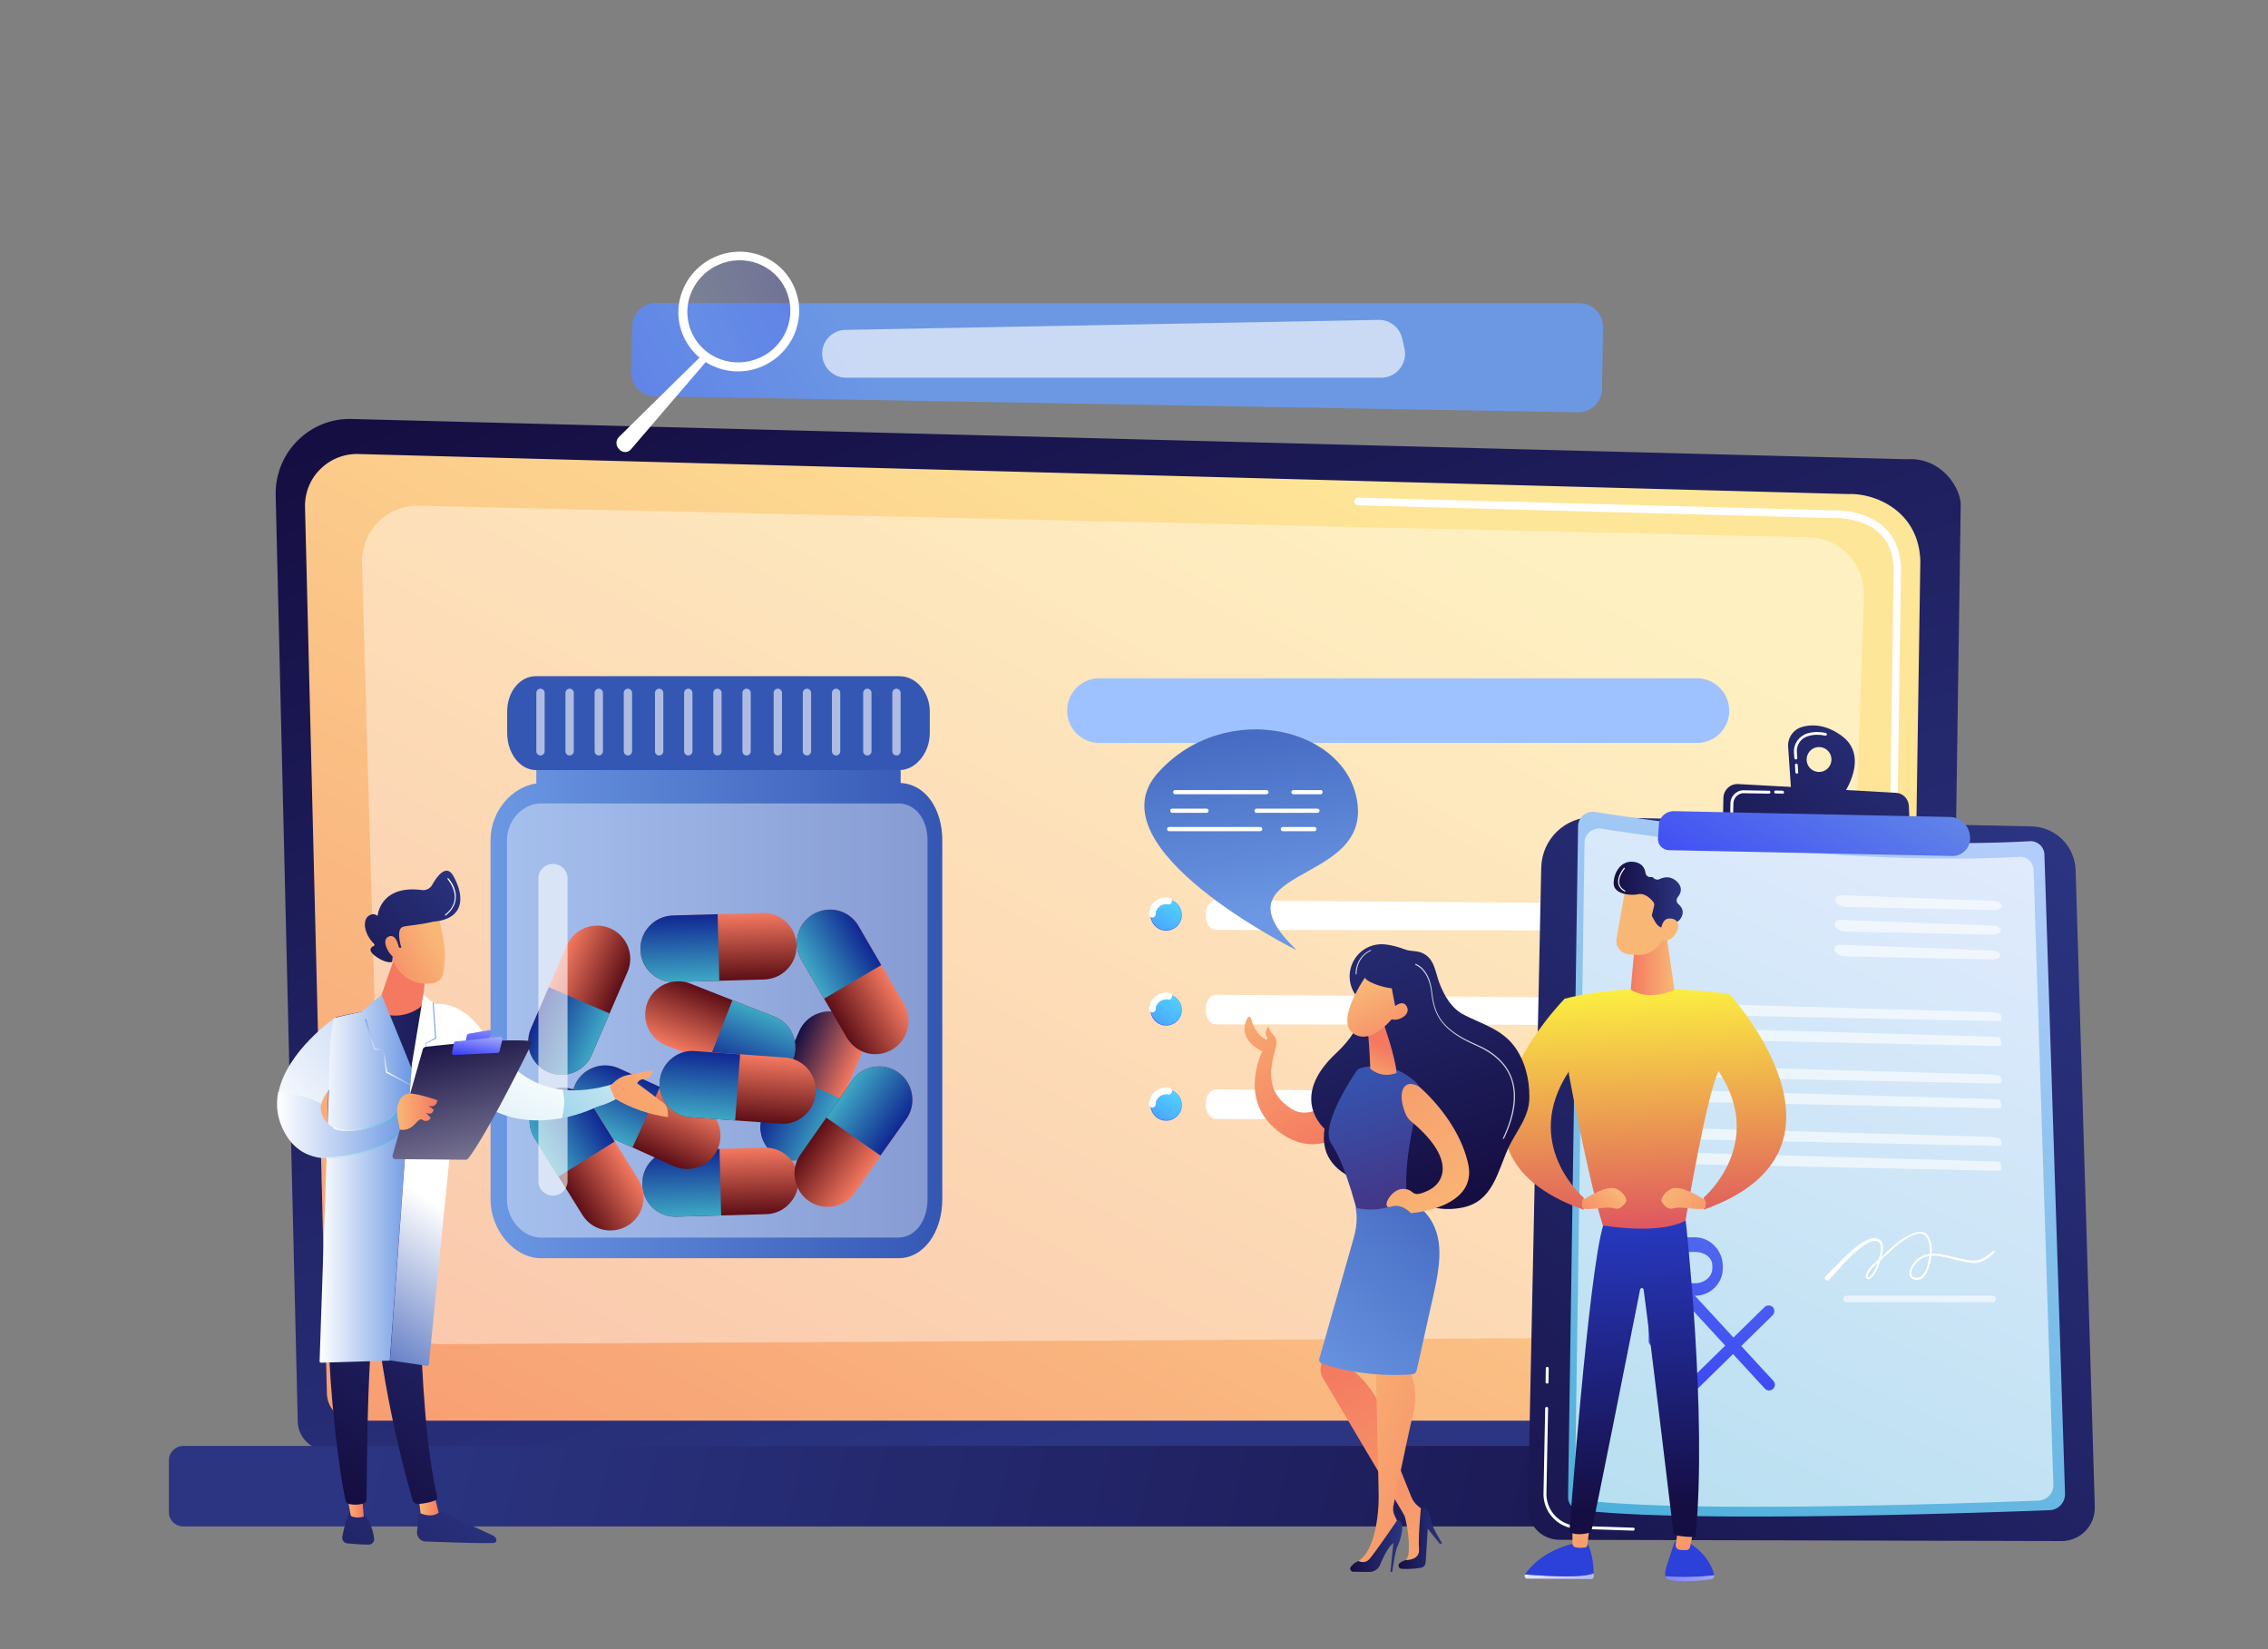 <svg xmlns="http://www.w3.org/2000/svg" width="550" height="400" fill="none"><rect width="100%" height="100%" fill="#808080" stroke="none"/><path fill="url(#a)" d="M72.203 344.635c0 3.947 3.231 7.134 7.118 7.134h385.813c3.937 0 7.118-3.238 7.118-7.134l3.231-222.217c0-3.946-4.594-11.586-13.076-11.03l-377.078-9.765c-4.947-.152-9.693 1.771-13.176 5.262a18.12 18.12 0 0 0-5.301 13.155l5.351 224.595Z"/><path fill="url(#b)" d="M79.27 337.805c0 3.744 3.03 6.779 6.766 6.779h369.858c3.736 0 6.765-3.035 6.765-6.779l3.03-201.726c-.354-12.143-10.956-16.495-17.418-16.242l-361.377-9.714a12.546 12.546 0 0 0-9.239 3.694c-2.474 2.428-3.786 5.818-3.685 9.259l5.3 214.729Z"/><path fill="#fff" d="M458.621 241.875a.906.906 0 0 1-.909-.911l.252-16.342c0-.506.404-.86.909-.911.505 0 .909.405.909.911l-.252 16.342a.906.906 0 0 1-.909.911ZM459.227 201.803a.906.906 0 0 1-.909-.911l.909-62.638c0-3.744-1.162-6.729-3.383-8.854-4.14-3.997-10.703-3.744-11.006-3.744l-115.511-3.086c-.505 0-.909-.456-.909-.962s.404-.91.909-.91l115.461 3.086c.707-.051 7.674-.152 12.268 4.25 2.575 2.479 3.938 5.92 3.938 10.22l-.909 62.689c.05.455-.353.86-.858.86Z"/><path fill="url(#c)" d="M44.486 370.237h447.809c1.969 0 3.534-1.619 3.534-3.542v-12.447a3.548 3.548 0 0 0-3.534-3.541H44.486c-1.969 0-3.534 1.619-3.534 3.541v12.447c-.05 1.973 1.565 3.542 3.534 3.542Z"/><path fill="#fff" d="M448.322 134.662a13.488 13.488 0 0 0-9.542-4.351l-337.295-7.64a13.313 13.313 0 0 0-9.845 3.997 13.582 13.582 0 0 0-3.837 10.018l4.998 175.77c.202 7.539 6.462 13.56 13.934 13.56l326.289-1.771c7.169-.051 13.076-5.819 13.329-13.104l5.654-166.461c.101-3.744-1.212-7.336-3.685-10.018Z" opacity=".4"/><path fill="url(#d)" d="M286.616 221.94c0 2.075-1.716 3.795-3.837 3.795-2.07 0-3.786-1.72-3.786-3.845 0-2.075 1.716-3.795 3.837-3.795 2.12 0 3.786 1.72 3.786 3.845Z"/><path fill="url(#e)" d="M286.464 221.94c0 2.024-1.666 3.643-3.685 3.643s-3.635-1.67-3.635-3.693c0-2.024 1.666-3.643 3.685-3.643 2.02 0 3.635 1.669 3.635 3.693Z"/><path fill="#fff" d="M279.447 222.547c.404 0 .808-.354.808-.759 0-.101 0-.202.05-.303.101-.456-.202-.86-.656-.961-.455-.102-.858.202-.959.657-.051.152-.051.354-.051.506-.05.405.303.81.808.86-.051 0-.051 0 0 0Z"/><path fill="#fff" d="M279.8 221.181c.303 0 .606-.151.707-.455.455-.86 1.313-1.417 2.272-1.417.151 0 .303 0 .454.051.455.101.859-.203.96-.658.101-.455-.202-.86-.657-.961-.252-.051-.505-.051-.757-.051h-.05c-1.566 0-3.03.86-3.736 2.277-.202.405-.051.911.353 1.113.202.051.303.101.454.101Z"/><path fill="url(#f)" d="M286.616 244.961c0 2.075-1.716 3.795-3.837 3.795-2.07 0-3.786-1.72-3.786-3.845 0-2.075 1.716-3.795 3.837-3.795 2.069.051 3.786 1.771 3.786 3.845Z"/><path fill="url(#g)" d="M286.464 244.961c0 2.024-1.666 3.643-3.685 3.643s-3.635-1.67-3.635-3.693c0-2.024 1.666-3.643 3.685-3.643 2.02.05 3.635 1.669 3.635 3.693Z"/><path fill="#fff" d="M279.447 245.568c.404 0 .808-.354.808-.759 0-.101 0-.202.05-.303.101-.456-.202-.86-.656-.961-.455-.102-.858.202-.959.657-.051.152-.051.354-.051.506-.05.456.303.86.808.86-.051 0-.051 0 0 0Z"/><path fill="#fff" d="M279.8 244.253c.303 0 .606-.152.707-.455.455-.861 1.313-1.367 2.323-1.417.151 0 .302 0 .454.05.454.102.858-.202.959-.657.101-.456-.202-.86-.656-.962-.253-.05-.505-.05-.757-.05-1.616.05-3.03.86-3.787 2.277-.202.404-.05.91.354 1.113.151.05.252.101.403.101Z"/><path fill="url(#h)" d="M286.616 268.033c0 2.074-1.716 3.795-3.837 3.795-2.07 0-3.786-1.721-3.786-3.846 0-2.074 1.716-3.794 3.837-3.794 2.069.05 3.786 1.72 3.786 3.845Z"/><path fill="url(#i)" d="M286.464 268.033c0 2.024-1.666 3.643-3.685 3.643s-3.635-1.67-3.635-3.694c0-2.023 1.666-3.643 3.685-3.643 2.02 0 3.635 1.67 3.635 3.694Z"/><path fill="#fff" d="M279.447 268.64c.404 0 .808-.354.808-.759 0-.101 0-.202.05-.304.101-.455-.202-.86-.656-.961-.455-.101-.858.203-.959.658-.051.152-.051.354-.051.506-.05.405.303.809.808.86-.051 0-.051 0 0 0Z"/><path fill="#fff" d="M279.8 267.274c.303 0 .606-.152.707-.455.455-.86 1.313-1.366 2.323-1.417.151 0 .302 0 .454.051.454.101.858-.203.959-.658.101-.455-.202-.86-.656-.961-.253-.051-.505-.051-.757-.051h-.051c-1.565 0-3.029.86-3.736 2.277-.202.405-.05.911.354 1.113.151.05.252.101.403.101ZM292.422 221.738v.658c.05 1.77 1.161 3.136 2.474 3.136l101.577.152c1.363 0 2.474-1.467 2.474-3.288 0-1.771-1.06-3.239-2.424-3.239l-101.627-.809c-1.364-.051-2.525 1.518-2.474 3.39ZM292.422 244.658v.657c.05 1.771 1.161 3.137 2.474 3.137l101.577.152c1.363 0 2.474-1.467 2.474-3.289 0-1.77-1.06-3.238-2.424-3.238l-101.627-.809c-1.364 0-2.525 1.518-2.474 3.39ZM292.422 267.628v.658c.05 1.771 1.161 3.137 2.474 3.137l101.577.152c1.363 0 2.474-1.467 2.474-3.289 0-1.771-1.06-3.238-2.424-3.238l-101.627-.81c-1.364-.05-2.525 1.518-2.474 3.39Z"/><path fill="url(#j)" d="M419.343 172.356a7.809 7.809 0 0 1-7.825 7.843H266.624a7.809 7.809 0 0 1-7.826-7.843 7.809 7.809 0 0 1 7.826-7.842h144.894c4.291 0 7.825 3.542 7.825 7.842Z"/><path fill="url(#k)" d="M218.41 189.913v-3.137h-88.35v3.238c-6.059.911-11.107 6.831-11.107 13.762v87.126c0 7.539 5.806 14.269 12.217 14.269h86.735c6.21 0 10.602-6.477 10.602-14.269v-87.075c0-7.64-4.039-13.61-10.097-13.914Z"/><path fill="#fff" d="M217.854 194.871H131.12c-4.19 0-8.179 3.947-8.179 8.956v87.126c0 5.009 3.989 9.209 8.179 9.209h86.734c4.191 0 7.068-4.2 7.068-9.209v-87.126c.051-5.009-2.877-8.956-7.068-8.956Z" opacity=".4"/><path fill="url(#l)" d="M225.477 172.609c0-4.806-3.382-8.601-7.32-8.601h-88.199c-3.887 0-6.967 3.744-6.967 8.601v5.212c0 4.806 3.08 8.955 6.967 8.955h88.199c3.887 0 7.32-4.149 7.32-8.955v-5.212Z"/><path fill="url(#m)" d="m208.514 256.548-8.683 20.086c-1.767 4.099-6.513 5.971-10.552 4.2-2.019-.86-3.534-2.53-4.291-4.402-.757-1.923-.757-4.098.101-6.173l8.684-20.086c1.767-4.099 6.512-5.971 10.551-4.2 2.02.86 3.534 2.53 4.291 4.402.758 1.923.808 4.098-.101 6.173Z"/><path fill="url(#n)" d="m204.173 266.566-4.342 10.018c-1.767 4.098-6.513 5.97-10.552 4.199-2.019-.86-3.534-2.529-4.291-4.402-.757-1.922-.757-4.098.101-6.172l4.342-10.018 14.742 6.375Z"/><path fill="url(#o)" d="m152.172 235.753-8.683 20.087c-1.767 4.098-6.513 5.97-10.552 4.199-2.019-.86-3.534-2.53-4.291-4.402-.757-1.922-.757-4.098.101-6.173l8.684-20.086c1.767-4.098 6.512-5.97 10.551-4.2 2.019.861 3.534 2.53 4.291 4.402a8.168 8.168 0 0 1-.101 6.173Z"/><path fill="url(#p)" d="m147.831 245.821-4.342 10.018c-1.767 4.099-6.513 5.971-10.552 4.2-2.019-.86-3.534-2.53-4.291-4.402-.757-1.923-.757-4.098.101-6.173l4.342-10.018 14.742 6.375Z"/><path fill="url(#q)" d="m185.341 237.574-21.81.608c-4.442.101-8.128-3.39-8.229-7.843-.05-2.226.758-4.25 2.222-5.768 1.413-1.518 3.382-2.428 5.604-2.53l21.809-.607c4.443-.101 8.129 3.39 8.23 7.843.05 2.226-.758 4.25-2.222 5.768-1.413 1.518-3.382 2.428-5.604 2.529Z"/><path fill="url(#r)" d="m174.436 237.878-10.905.304c-4.442.101-8.128-3.39-8.229-7.843-.05-2.226.758-4.25 2.222-5.768 1.413-1.518 3.382-2.428 5.604-2.53l10.905-.303.403 16.14Z"/><path fill="url(#s)" d="m185.796 294.495-21.81.607c-4.443.101-8.128-3.39-8.229-7.842-.051-2.227.757-4.25 2.221-5.768 1.414-1.518 3.383-2.429 5.604-2.53l21.81-.607c4.443-.102 8.128 3.39 8.229 7.842.051 2.226-.757 4.25-2.221 5.768-1.363 1.518-3.383 2.479-5.604 2.53Z"/><path fill="url(#t)" d="m174.891 294.798-10.905.304c-4.443.101-8.128-3.39-8.229-7.843-.051-2.226.757-4.25 2.221-5.768 1.414-1.517 3.383-2.428 5.604-2.529l10.905-.304.404 16.14Z"/><path fill="url(#u)" d="m194.126 280.024 12.52-17.911c2.525-3.642 7.573-4.553 11.208-1.973 1.818 1.265 2.928 3.188 3.282 5.212a8.109 8.109 0 0 1-1.313 6.02l-12.52 17.911c-2.525 3.643-7.573 4.554-11.208 1.974-1.818-1.265-2.928-3.188-3.282-5.212-.404-2.024.051-4.199 1.313-6.021Z"/><path fill="url(#v)" d="m200.386 271.069 6.26-8.956c2.525-3.642 7.573-4.553 11.208-1.973 1.818 1.265 2.928 3.188 3.282 5.212a8.109 8.109 0 0 1-1.313 6.02l-6.311 8.905-13.126-9.208Z"/><path fill="url(#w)" d="m167.469 238.586 20.296 7.994c4.14 1.619 6.159 6.274 4.543 10.423-.807 2.075-2.372 3.592-4.24 4.453a8.105 8.105 0 0 1-6.16.101l-20.345-7.994c-4.14-1.619-6.16-6.274-4.544-10.423.808-2.075 2.373-3.592 4.241-4.453a8.235 8.235 0 0 1 6.209-.101Z"/><path fill="url(#x)" d="m177.617 242.583 10.148 3.997c4.14 1.619 6.159 6.274 4.544 10.423-.808 2.075-2.373 3.592-4.241 4.453a8.103 8.103 0 0 1-6.159.101l-10.148-3.997 5.856-14.977Z"/><path fill="url(#y)" d="m163.33 282.807-19.892-9.006c-4.039-1.821-5.856-6.577-3.988-10.676a7.948 7.948 0 0 1 4.493-4.199 8.143 8.143 0 0 1 6.159.202l19.892 9.006c4.039 1.822 5.856 6.578 3.988 10.676a7.95 7.95 0 0 1-4.493 4.2c-1.919.759-4.14.708-6.159-.203Z"/><path fill="url(#z)" d="m153.384 278.304-9.946-4.503c-4.039-1.821-5.856-6.577-3.988-10.676a7.948 7.948 0 0 1 4.493-4.199 8.143 8.143 0 0 1 6.159.202l9.946 4.503-6.664 14.673Z"/><path fill="url(#A)" d="m189.178 272.536-21.759-1.568c-4.443-.304-7.775-4.2-7.422-8.602.152-2.226 1.212-4.148 2.777-5.515 1.565-1.366 3.635-2.125 5.856-1.922l21.76 1.568c4.443.304 7.775 4.2 7.421 8.602-.151 2.226-1.211 4.148-2.777 5.515-1.565 1.366-3.635 2.125-5.856 1.922Z"/><path fill="url(#B)" d="m178.273 271.777-10.905-.809c-4.442-.304-7.774-4.2-7.421-8.602.151-2.226 1.212-4.148 2.777-5.514 1.565-1.367 3.635-2.126 5.856-1.923l10.905.809-1.212 16.039Z"/><path fill="url(#C)" d="m141.217 294.647-11.561-18.569c-2.373-3.795-1.212-8.753 2.575-11.08a8.051 8.051 0 0 1 6.058-1.012c2.019.455 3.837 1.72 4.998 3.592l11.561 18.569c2.373 3.794 1.212 8.753-2.575 11.08a8.056 8.056 0 0 1-6.058 1.012c-2.019-.455-3.837-1.72-4.998-3.592Z"/><path fill="url(#D)" d="m135.411 285.387-5.755-9.259c-2.373-3.794-1.212-8.753 2.575-11.08a8.056 8.056 0 0 1 6.058-1.012c2.019.455 3.837 1.72 4.998 3.592l5.755 9.259-13.631 8.5Z"/><path fill="url(#E)" d="m205.334 251.64-11.006-18.872a8.095 8.095 0 0 1 2.878-11.03 8.143 8.143 0 0 1 6.108-.86 7.999 7.999 0 0 1 4.898 3.744l11.005 18.923a8.094 8.094 0 0 1-2.877 11.03 8.147 8.147 0 0 1-6.109.86c-1.969-.557-3.736-1.872-4.897-3.795Z"/><path fill="url(#F)" d="m199.831 242.229-5.503-9.461a8.095 8.095 0 0 1 2.878-11.03 8.143 8.143 0 0 1 6.108-.86 7.999 7.999 0 0 1 4.898 3.744l5.503 9.461-13.884 8.146Z"/><path fill="#fff" d="M137.633 286.45a3.516 3.516 0 0 1-3.534 3.542 3.516 3.516 0 0 1-3.534-3.542v-73.364a3.516 3.516 0 0 1 3.534-3.542 3.516 3.516 0 0 1 3.534 3.542v73.364ZM132.079 182.222c0 .557-.454 1.012-1.01 1.012a1.013 1.013 0 0 1-1.009-1.012v-14.166c0-.557.454-1.012 1.009-1.012.556 0 1.01.455 1.01 1.012v14.166ZM139.147 182.222c0 .557-.454 1.012-1.01 1.012a1.013 1.013 0 0 1-1.009-1.012v-14.166c0-.557.454-1.012 1.009-1.012.556 0 1.01.455 1.01 1.012v14.166ZM146.215 182.222c0 .557-.454 1.012-1.01 1.012a1.013 1.013 0 0 1-1.009-1.012v-14.166c0-.557.454-1.012 1.009-1.012.556 0 1.01.455 1.01 1.012v14.166ZM153.283 182.222c0 .557-.454 1.012-1.01 1.012a1.013 1.013 0 0 1-1.009-1.012v-14.166c0-.557.454-1.012 1.009-1.012.556 0 1.01.455 1.01 1.012v14.166ZM160.856 182.222c0 .557-.454 1.012-1.01 1.012a1.013 1.013 0 0 1-1.009-1.012v-14.166c0-.557.454-1.012 1.009-1.012.556 0 1.01.455 1.01 1.012v14.166ZM167.924 182.222c0 .557-.454 1.012-1.01 1.012a1.013 1.013 0 0 1-1.009-1.012v-14.166c0-.557.454-1.012 1.009-1.012.556 0 1.01.455 1.01 1.012v14.166ZM174.992 182.222c0 .557-.454 1.012-1.01 1.012a1.013 1.013 0 0 1-1.009-1.012v-14.166c0-.557.454-1.012 1.009-1.012.556 0 1.01.455 1.01 1.012v14.166ZM182.06 182.222c0 .557-.455 1.012-1.01 1.012-.555 0-1.01-.455-1.01-1.012v-14.166c0-.557.455-1.012 1.01-1.012.555 0 1.01.455 1.01 1.012v14.166ZM189.633 182.222c0 .557-.454 1.012-1.01 1.012a1.013 1.013 0 0 1-1.009-1.012v-14.166c0-.557.454-1.012 1.009-1.012.556 0 1.01.455 1.01 1.012v14.166ZM196.701 182.222c0 .557-.455 1.012-1.01 1.012-.555 0-1.01-.455-1.01-1.012v-14.166c0-.557.455-1.012 1.01-1.012.555 0 1.01.455 1.01 1.012v14.166ZM203.769 182.222c0 .557-.455 1.012-1.01 1.012-.555 0-1.01-.455-1.01-1.012v-14.166c0-.557.455-1.012 1.01-1.012.555 0 1.01.455 1.01 1.012v14.166ZM211.342 182.222c0 .557-.455 1.012-1.01 1.012-.555 0-1.01-.455-1.01-1.012v-14.166c0-.557.455-1.012 1.01-1.012.555 0 1.01.455 1.01 1.012v14.166ZM218.41 182.222c0 .557-.455 1.012-1.01 1.012-.555 0-1.01-.455-1.01-1.012v-14.166c0-.557.455-1.012 1.01-1.012.555 0 1.01.455 1.01 1.012v14.166Z" opacity=".6"/><path fill="url(#G)" d="M314.484 230.491s-50.082-24.792-33.674-43.057c16.358-18.265 46.901-10.979 48.467 8.247 1.514 19.226-35.643 14.723-14.793 34.81Z"/><path fill="#fff" d="M307.113 192.645h-22.112c-.303 0-.505-.202-.505-.506 0-.303.202-.506.505-.506h22.112c.303 0 .505.203.505.506a.506.506 0 0 1-.505.506ZM320.24 192.645h-6.564c-.303 0-.504-.202-.504-.506 0-.303.201-.506.504-.506h6.564c.302 0 .504.203.504.506a.506.506 0 0 1-.504.506ZM292.573 197.148h-8.279c-.303 0-.505-.202-.505-.506 0-.303.202-.506.505-.506h8.279c.303 0 .505.203.505.506 0 .253-.252.506-.505.506ZM319.482 197.148H304.74c-.303 0-.505-.202-.505-.506 0-.303.202-.506.505-.506h14.742c.303 0 .505.203.505.506a.507.507 0 0 1-.505.506ZM305.599 201.601h-22.063c-.303 0-.505-.203-.505-.506 0-.304.202-.506.505-.506h22.063c.303 0 .504.202.504.506a.506.506 0 0 1-.504.506ZM318.725 201.601h-7.623c-.303 0-.505-.203-.505-.506 0-.304.202-.506.505-.506h7.623c.303 0 .505.202.505.506 0 .303-.202.506-.505.506Z"/><path fill="url(#H)" d="M159.039 73.492c32.159.101 191.29.05 223.955.05a5.75 5.75 0 0 1 5.755 5.87l-.253 14.925a5.758 5.758 0 0 1-5.856 5.667l-223.904-3.896c-3.181-.05-5.705-2.681-5.655-5.869l.202-11.08c.051-3.137 2.626-5.667 5.756-5.667Z"/><path fill="#fff" d="M199.377 85.685c-.05 3.239 2.575 5.92 5.806 5.92h129.748c3.736 0 6.462-3.44 5.655-7.083l-.556-2.429a5.795 5.795 0 0 0-5.755-4.503l-129.193 2.429c-3.13 0-5.654 2.53-5.705 5.666Z" opacity=".64"/><path fill="#fff" d="m170.398 85.989-20.295 19.985c-.858.86-.808 2.226.101 3.036l.151.152c.808.708 2.02.607 2.676-.203l18.629-21.756-1.262-1.214Z"/><path fill="url(#I)" d="M191.198 70.051c2.979 6.527 0 14.268-6.613 17.304-6.614 3.036-14.439.203-17.418-6.324-2.978-6.527 0-14.268 6.614-17.304 6.613-3.036 14.439-.202 17.417 6.324Z" opacity=".2"/><path fill="#fff" d="M173.175 62.411c-7.371 3.39-10.703 11.992-7.371 19.277 3.332 7.286 11.965 10.423 19.336 7.033 7.371-3.39 10.703-11.991 7.371-19.277-3.282-7.286-11.965-10.423-19.336-7.033Zm11.107 24.337c-6.311 2.884-13.682.202-16.509-6.021s0-13.56 6.311-16.444c6.31-2.884 13.681-.202 16.509 6.021 2.776 6.224 0 13.61-6.311 16.444Z"/><path fill="#fff" d="M165.956 79.26c-.101 0-.202-.051-.253-.203-.252-.91-.353-1.872-.404-2.833 0-.152.101-.253.253-.253.151 0 .252.101.252.253.051.91.152 1.821.404 2.732.05.152-.051.253-.202.304h-.05ZM153.738 103.495c-.05 0-.151 0-.151-.051a.245.245 0 0 1 0-.354l.302-.303a.245.245 0 0 1 .354 0 .245.245 0 0 1 0 .354l-.303.253c-.05.05-.101.101-.202.101Z"/><path fill="url(#J)" d="m386.476 198.211 106.121 2.226c5.857.101 10.602 4.806 10.754 10.676l4.645 154.317c.151 4.604-3.534 8.399-8.129 8.348l-121.67-.303c-4.292 0-7.775-3.542-7.674-7.893l3.231-155.127c.151-6.932 5.806-12.396 12.722-12.244Z"/><path fill="#fff" d="M396.17 371.249c-.051 0-.101.05-.152 0l-13.58-.456c-4.595-.152-8.23-3.997-8.129-8.601l.404-20.593c0-.202.152-.354.354-.354.202 0 .353.152.353.354l-.404 20.593c-.101 4.199 3.282 7.741 7.472 7.893l13.581.455c.202 0 .353.152.353.354-.05.152-.151.304-.252.355ZM375.319 335.579h-.152a.346.346 0 0 1-.353-.355l.051-3.339c0-.202.151-.354.353-.354.202 0 .353.152.353.354l-.05 3.339a.428.428 0 0 1-.202.355Z"/><path fill="url(#K)" d="M386.83 196.946c14.439 2.277 64.167 9.411 105.414 7.083 1.868-.101 3.483 1.366 3.534 3.238l4.998 155.026c.05 2.125-1.565 3.896-3.685 3.997-17.368.658-88.754 3.137-114.149-.05-1.565-.203-2.675-1.518-2.675-3.087l2.423-162.665a3.566 3.566 0 0 1 4.14-3.542Z"/><path fill="#fff" d="M388.294 200.993c13.884 2.176 61.744 9.057 101.426 6.831 1.817-.101 3.332 1.315 3.433 3.137l4.796 149.157a3.754 3.754 0 0 1-3.584 3.845c-16.711.658-85.422 3.036-109.857-.051a3.001 3.001 0 0 1-2.575-2.985l2.322-156.544c.051-2.125 1.919-3.693 4.039-3.39Z" opacity=".6"/><path fill="#fff" d="M483.409 220.726c1.111 0 2.019-.455 2.019-1.012 0-.607-.908-1.113-2.019-1.164l-36.703-1.416c-1.111-.051-1.818.556-1.565 1.366.252.809 1.363 1.467 2.473 1.467l35.795.759ZM446.554 223.104c-1.11-.051-1.817.556-1.565 1.366.253.81 1.364 1.467 2.474 1.467l35.744.759c1.111 0 2.02-.455 2.02-1.012 0-.607-.909-1.113-2.02-1.163l-36.653-1.417ZM446.453 229.125c-1.11-.051-1.817.556-1.565 1.366.253.81 1.363 1.467 2.474 1.467l35.744.759c1.111 0 2.019-.455 2.019-1.012 0-.607-.908-1.113-2.019-1.163l-36.653-1.417ZM395.109 245.366c.96.253 2.626.456 3.736.506l83.958 1.771h2.323l.101-.101.101-.101c.05-.152.05-.405.05-.607 0-.152-.101-.506-.252-.81-.152-.304-1.717-.557-2.828-.557l-84.866-2.428c-1.111-.051-2.373.05-2.827.152l-.202.354c-.202.354-.152.809.101 1.163l.605.658ZM484.974 251.59c-.151-.051-1.161-.152-2.272-.152l-85.573-2.479c-1.111-.051-2.322.05-2.726.151l-.152.354-.151.355c.151.404.303.708.303.759.05.05.353.354.757.657.404.304 2.575.658 3.685.658l83.908 1.771h2.322l.101-.101.101-.101c.05-.152.05-.557 0-.861-.051-.354-.202-.961-.303-1.011ZM395.109 260.494c.96.253 2.626.456 3.736.506l83.958 1.771h2.323l.101-.101.101-.101c.05-.152.05-.405.05-.608 0-.151-.101-.505-.252-.809-.152-.253-1.717-.557-2.828-.557l-84.866-2.428c-1.111-.051-2.373.05-2.827.152l-.202.354c-.202.354-.152.809.101 1.163l.605.658ZM484.974 266.718c-.151-.051-1.161-.152-2.272-.152l-85.573-2.479c-1.111-.051-2.322.05-2.726.151l-.152.355-.151.354c.151.404.303.708.303.759.05.05.353.354.757.657.404.304 2.575.658 3.685.658l83.908 1.771h2.322l.101-.101.101-.101c.05-.152.05-.557 0-.861-.051-.404-.202-.961-.303-1.011ZM395.109 275.622c.96.253 2.626.456 3.736.506l83.958 1.771h2.323l.101-.101.101-.101c.05-.152.05-.405.05-.607 0-.152-.101-.506-.252-.81-.152-.253-1.717-.556-2.828-.556l-84.866-2.429c-1.111-.051-2.373.051-2.827.152l-.202.354c-.202.354-.152.809.101 1.164l.605.657ZM484.974 281.846c-.151-.051-1.161-.152-2.272-.152l-85.573-2.479c-1.111-.051-2.322.05-2.726.152l-.152.354-.151.354c.151.405.303.708.303.759.05.051.353.354.757.658.404.303 2.575.657 3.685.657l83.908 1.771h2.322l.101-.101.101-.101c.05-.152.05-.557 0-.86-.051-.405-.202-.962-.303-1.012Z" opacity=".6"/><path fill="url(#L)" d="M446.554 178.428c-3.786-2.732-7.118-2.783-9.491-2.125a4.696 4.696 0 0 0-3.433 4.857l.757 11.08 12.016 1.316c.05 0 7.522-9.765.151-15.128Zm-5.503 8.803a2.999 2.999 0 0 1-2.928-3.086c.051-1.67 1.414-2.985 3.08-2.935a3 3 0 0 1 2.928 3.087c-.051 1.669-1.414 2.985-3.08 2.934Z"/><path fill="#fff" d="M435.851 187.636h-.101c-.202 0-.353-.151-.353-.303l-.101-1.771c0-.203.151-.354.303-.354.202 0 .353.151.353.303l.101 1.771c.051.152-.05.304-.202.354Zm-.252-3.44h-.101c-.202 0-.353-.152-.353-.304l-.101-1.315c-.152-2.176 1.262-4.099 3.281-4.706 1.464-.404 2.928-.404 4.443-.101.202.051.303.253.252.405-.05.202-.252.303-.404.253-1.363-.304-2.726-.304-4.089.101-1.767.455-2.928 2.125-2.777 3.947l.101 1.315c0 .202-.101.354-.252.405Z"/><path fill="url(#M)" d="m417.828 199.071.101-5.566c.05-1.922 1.666-3.44 3.584-3.339l38.269 2.125c1.716.101 3.029 1.467 3.13 3.188l.202 5.363-45.286-1.771Z"/><path fill="#fff" d="M432.418 192.493h-.151l-1.666-.05a.345.345 0 0 1-.353-.354c0-.203.151-.355.353-.355l1.666.051c.202 0 .353.152.353.354 0 .203-.101.304-.202.354ZM420.1 197.401h-.152a.346.346 0 0 1-.353-.354l.051-2.226c.05-1.771 1.514-3.188 3.281-3.137l6.058.101c.202 0 .354.152.354.354a.345.345 0 0 1-.354.354l-6.058-.101c-1.363-.05-2.524 1.063-2.575 2.479l-.05 2.227c0 .101-.101.253-.202.303Z"/><path fill="url(#N)" d="m405.913 196.743 66.945 1.417a4.935 4.935 0 0 1 4.796 4.2l.05.354c.404 2.631-1.666 4.958-4.291 4.908l-68.661-1.417c-1.565-.051-2.827-1.366-2.675-2.935l.202-3.086c.05-1.973 1.716-3.441 3.634-3.441Z"/><path fill="url(#O)" d="M401.168 326.623a1.36 1.36 0 0 1-1.364-1.366v-23.122a1.36 1.36 0 0 1 1.364-1.367 1.36 1.36 0 0 1 1.363 1.367v23.122c0 .759-.606 1.366-1.363 1.366Z"/><path fill="url(#P)" d="M411.113 314.278h-9.945c-.758 0-1.364-.759-1.364-1.518s.606-1.518 1.364-1.518h9.945c2.121 0 4.14-1.518 4.14-3.643v-.607c0-2.125-2.07-3.339-4.14-3.339h-9.945c-.758 0-1.364-1.012-1.364-1.771 0-.759.606-1.771 1.364-1.771h9.945c3.635 0 6.664 3.238 6.664 6.881v.607c.051 3.643-3.029 6.679-6.664 6.679Z"/><path fill="url(#Q)" d="M428.985 337.248c-.353 0-.757-.151-1.009-.455l-21.255-23.072a1.38 1.38 0 0 1 .101-1.973 1.374 1.374 0 0 1 1.969.101l21.255 23.072a1.382 1.382 0 0 1-.101 1.973 1.509 1.509 0 0 1-.96.354Z"/><path fill="url(#R)" d="M410.709 337.248c-.353 0-.706-.152-1.009-.405-.556-.556-.505-1.416 0-1.973l18.225-17.86a1.467 1.467 0 0 1 1.969 0c.555.556.505 1.416 0 1.973l-18.225 17.86c-.253.304-.606.405-.96.405Z"/><path fill="#fff" d="m442.667 309.623.151-.152.505-.506c.404-.455 1.061-1.113 1.868-1.922.808-.81 1.818-1.822 2.979-2.935a34.408 34.408 0 0 1 1.969-1.67c.707-.556 1.514-1.113 2.423-1.568.455-.253.959-.455 1.515-.506.555-.101 1.161-.101 1.716.304l.152.101.151.152c.152.101.202.253.253.404.151.304.202.557.252.86.051.608 0 1.164-.101 1.771-.101.557-.303 1.113-.454 1.67-.202.556-.354 1.113-.606 1.67-.253.556-.505 1.113-.858 1.619l-.253.404c-.101.152-.202.253-.303.355l-.353.354c-.152.101-.303.202-.505.253h-.202c-.05-.051-.151-.051-.202-.101-.101-.102-.151-.152-.202-.304-.05-.101-.101-.405-.05-.557.05-.354.202-.657.353-.961.303-.556.757-1.062 1.212-1.518.959-.86 1.918-1.72 2.827-2.58.454-.456.959-.86 1.414-1.316l.706-.657c.253-.203.505-.405.758-.658.151-.101.252-.203.404-.304l.403-.303c.253-.203.556-.405.808-.557.556-.354 1.161-.708 1.767-.961.606-.304 1.212-.557 1.919-.658.656-.101 1.413-.101 2.019.405.555.455.858 1.113 1.06 1.771.202.657.303 1.315.303 1.973 0 .658-.05 1.315-.151 1.973-.101.658-.202 1.265-.404 1.923-.202.607-.404 1.214-.707 1.821-.303.557-.707 1.113-1.313 1.468a2.3 2.3 0 0 1-1.009.253h-.253l-.202-.051c-.151 0-.353-.101-.505-.152-.302-.152-.605-.405-.757-.759-.151-.354-.101-.708-.05-1.012.101-.657.404-1.163.707-1.669.151-.253.302-.506.504-.709.152-.202.404-.455.606-.657.909-.81 2.02-1.164 3.13-1.316 1.111-.101 2.171 0 3.13.202 1.919.405 3.686.861 5.251 1.164.757.152 1.515.253 2.171.253.656 0 1.262-.101 1.767-.303 1.01-.405 1.666-1.012 2.171-1.367.454-.404.656-.657.656-.657.101-.152.303-.152.454 0 .152.101.152.303 0 .455l-.05.051s-.253.202-.707.607c-.505.405-1.212 1.012-2.322 1.467a5.947 5.947 0 0 1-1.969.354c-.707 0-1.464-.152-2.272-.303-1.565-.354-3.332-.81-5.251-1.215-.959-.202-1.968-.303-2.978-.202-1.01.101-2.07.455-2.878 1.164a2.894 2.894 0 0 0-.555.556c-.202.203-.354.456-.505.658-.303.455-.555 1.012-.656 1.518-.051.253-.051.556.05.759.101.202.253.405.505.506.05 0 .101.05.202.05.05 0 .101.051.202.051l.202.051h.202c.252 0 .555-.051.757-.203.505-.253.858-.759 1.161-1.265.303-.506.505-1.113.656-1.72.152-.607.303-1.214.404-1.821.101-.608.152-1.265.152-1.872-.051-.608-.101-1.265-.303-1.872-.202-.608-.454-1.164-.909-1.569-.101-.101-.252-.152-.353-.202-.051-.051-.152-.051-.202-.102l-.101-.05h-.101a2.72 2.72 0 0 0-.909 0c-.606.101-1.212.354-1.767.658-.606.253-1.161.607-1.716.961-.303.152-.556.354-.808.556l-.404.304c-.152.101-.252.202-.353.304l-.758.607-.707.658c-.454.455-.959.86-1.413 1.315-.959.911-1.919 1.72-2.827 2.58a7.207 7.207 0 0 0-1.111 1.417 2.677 2.677 0 0 0-.303.81v.253l.051.101.05.101h.051c.05 0 .201-.051.302-.152l.303-.303c.202-.203.354-.456.505-.709a15.21 15.21 0 0 0 .808-1.568c.202-.557.404-1.113.555-1.619.152-.557.303-1.113.404-1.619.101-.557.152-1.063.101-1.569-.05-.253-.101-.506-.202-.708-.05-.101-.101-.203-.202-.253l-.101-.101-.151-.101-.051-.051s.051 0 0 0l-.05-.051-.152-.05c-.101 0-.202-.051-.302-.051-.202 0-.455 0-.657.051-.454.101-.909.303-1.312.506-.859.455-1.565 1.012-2.272 1.568a20.653 20.653 0 0 0-1.868 1.67 46.89 46.89 0 0 0-2.827 2.985c-.758.86-1.364 1.518-1.767 1.973-.202.253-.354.405-.505.557l-.152.152a.549.549 0 0 1-.757 0c-.303-.203-.303-.557-.101-.81Z"/><path fill="#fff" d="M483.964 315.239a.614.614 0 0 1-.605.607h-35.694a.615.615 0 0 1-.606-.607v-.354c0-.304.253-.607.606-.607h35.694c.303 0 .605.253.605.607v.354Z" opacity=".6"/><path fill="url(#S)" d="M415.708 382.076c0-.101 0-.202-.05-.253-1.363-5.363-6.866-8.095-6.866-8.095l-2.676.202c-1.515 4.706-2.524 7.033-2.272 8.298 0 .051 0 .051.051.101 2.221.203 6.765.355 11.813-.253Z"/><path fill="url(#T)" d="M403.945 382.329c.101.456.454.759.858.86 3.13.658 8.078.152 10.148-.152.454-.05.808-.505.808-.961-5.099.607-9.643.456-11.814.253Z"/><path fill="url(#U)" d="m411.013 369.579-1.161 5.616c-.101.405-.404.709-.757.759a7.502 7.502 0 0 1-1.818-.051c-.605-.101-1.009-.708-.908-1.366l.807-4.958h3.837Z"/><path fill="url(#V)" d="M381.428 382.279c2.828-.102 4.292-.405 5.049-.709v.86a.56.56 0 0 1-.555.557l-15.55-.101c-.505 0-.808-.557-.555-1.012 2.07.152 7.219.556 11.611.405Z"/><path fill="url(#W)" d="M369.817 381.874c0-.051.05-.101.05-.101 1.363-1.923 4.847-5.768 11.763-7.387l3.333-.101s1.464 2.58 1.514 7.336c-.757.304-2.221.658-5.048.708-4.393.102-9.542-.303-11.612-.455Z"/><path fill="url(#X)" d="M385.619 369.225c-.051.253-.505 3.997-.656 5.464-.051.355-.303.608-.606.658-.556.051-1.464.152-2.272-.05a.976.976 0 0 1-.757-.962v-5.919l4.291.809Z"/><path fill="url(#Y)" d="M408.792 296.063s5.301 47.257 2.373 76.754c0 0-3.534 0-5.301-.607 0 0-5.503-46.194-7.27-59.4-.051-.506-.757-.506-.858-.05-2.222 11.131-10.855 54.745-11.865 58.843 0 0-2.928 1.164-5.301 0 0 0 4.696-63.194 8.23-74.427l19.992-1.113Z"/><path fill="url(#Z)" d="M419.394 241.116s-22.416-3.542-40.086 1.164l1.161 18.315s4.696 25.4 8.23 36.632c0 0 13.53 2.378 20.042-1.164 0 0 5.301-31.875 8.23-36.631.101 0 3.029-12.396 2.423-18.316Z"/><path fill="url(#aa)" d="m403.844 224.976 2.222 15.128s-6.21 2.884-10.602-.101l.959-10.676 7.421-4.351Z"/><path fill="url(#ab)" d="M394.252 215.16c-.05.152-1.414 7.742-2.221 12.447-.354 1.973 1.11 3.744 3.079 3.896l1.818.101a6.454 6.454 0 0 0 6.765-5.464l1.313-8.551c-.101 0-9.037-5.566-10.754-2.429Z"/><path fill="url(#ac)" d="M406.874 217.589c.706-.86 1.312-2.277-.202-3.744-1.515-1.467-3.181-1.113-4.241-.607-.455.202-1.06.101-1.414-.253-.151-.203-.353-.304-.707-.253a1.168 1.168 0 0 1-1.262-.962c-.151-1.062-.707-2.327-2.574-2.681-3.484-.658-5.201 2.783-5.15 5.262.05 2.428 3.887 2.985 6.008 2.53 1.565-.304 2.978 1.113 3.584 1.872.202.253.303.657.202.961l-.555 2.378c.404.759.757 1.467 1.262 2.125.404.455.808.708 1.262.81.656-1.215 2.474-1.417 3.282-1.417.303 0 .606-.152.858-.405.656-.708 1.615-2.378-.252-3.946a1.246 1.246 0 0 1-.101-1.67Z"/><path fill="url(#ad)" d="M402.532 227.506s.05-4.25 1.817-4.655c1.717-.405 3.585.86 2.121 3.39-1.868 3.188-3.938 1.265-3.938 1.265Z"/><path fill="#fff" d="M393.999 216.223h-.05c-.909-.506-1.414-1.214-1.515-2.024-.303-1.771 1.313-3.592 1.364-3.693.05-.051.1-.051.201 0 .051.05.051.101 0 .202 0 0-1.565 1.821-1.312 3.491.101.759.606 1.366 1.413 1.822.051.05.101.101.051.151-.051.051-.101.051-.152.051Z"/><path fill="url(#ae)" d="M419.394 241.116s34.785 37.795-6.21 52.266v-2.935s15.297-13.003 3.534-30.712c.051 0 1.515-16.848 2.676-18.619Z"/><path fill="url(#af)" d="M412.932 290.751s-5.301-3.542-7.674-2.378c-2.373 1.163-2.373 2.934-2.373 2.934s1.161 2.378 2.928 1.771c1.767-.607 5.907.607 7.674 0 .05 0 .606-2.327-.555-2.327Z"/><path fill="url(#ag)" d="M379.359 242.33s-36.249 36.632 4.695 51.102v-2.934s-15.297-13.003-3.534-30.712c0-.051 1.161-14.521-1.161-17.456Z"/><path fill="url(#ah)" d="M384.356 290.751s5.301-3.542 7.674-2.378c2.373 1.163 2.373 2.934 2.373 2.934s-1.161 2.378-2.928 1.771c-1.767-.607-5.907.607-7.674 0-.05 0-.606-2.327.555-2.327Z"/><path fill="url(#ai)" d="M302.519 246.884c.202-.354.757-.304.858.101.404 1.518 1.414 4.149 3.584 5.11l.303.152c.101-.304.101-.607-.151-.961-.656-1.012.555-2.378.555-2.378s.101 1.214 1.01 1.973c.808.658 1.161 2.125.656 3.339-1.161 4.503-2.877 10.423 3.837 14.724 6.715 4.351 16.156-8.197 16.156-8.197l-4.696 14.926s-7.27 5.363-15.701-2.176c-8.431-7.539-2.827-18.518-2.827-18.518s-6.412-2.631-3.584-8.095Z"/><path fill="url(#aj)" d="M367.141 253.664c-2.979-3.947-7.725-5.313-11.966-7.438-3.18-1.568-4.947-4.705-6.159-7.893-1.009-2.732-1.11-5.717-3.988-7.134-1.363-.658-2.827-.405-4.14-.86-1.868-.708-3.483-1.113-4.897-1.265-3.029-.354-6.008 1.063-7.573 3.694-1.565 2.631-1.515 5.919.252 8.449 1.717 2.53 2.777 7.286-4.695 14.268-11.611 10.828-2.776 18.265-2.776 18.265-2.272 14.572 18.73 14.42 18.73 14.42 3.584 4.453 9.441 5.819 14.792 4.706 7.27-1.518 8.381-8.5 11.006-14.319 1.868-4.149 5.2-7.64 5.15-12.447.05-4.351-1.111-9.006-3.736-12.446Z"/><path fill="url(#ak)" d="M329.932 259.078c2.02-.608 7.876-1.721 13.43 3.44.959.86 1.312 2.176 1.009 3.441-1.514 5.515-5.452 21.806-1.969 28.839 0 0-6.108 6.73-12.722 1.316 0 0-2.979-13.054-6.866-18.771-2.676-3.947 4.291-14.825 6.058-17.456.202-.405.606-.658 1.06-.809Z"/><path fill="url(#al)" d="M335.486 248.098s2.979 8.45 3.181 12.143c0 0-3.282 1.518-6.362-1.012 0 0-.303-8.398-.807-9.916l3.988-1.215Z"/><path fill="url(#am)" d="M331.346 236.613s-7.775 10.878-3.13 14.066c4.645 3.187 10.198-4.605 10.198-4.605s1.818-5.97-.101-7.994c-1.868-1.973-6.967-1.467-6.967-1.467Z"/><path fill="url(#an)" d="M334.981 234.033s-3.584.86-4.089 2.479c-.505 1.619 5.048 3.137 6.613 3.187l1.262 6.527s3.736-6.122 2.222-9.714c-1.464-3.542-6.008-2.479-6.008-2.479Z"/><path fill="url(#ao)" d="M336.9 245.315s3.029-3.491 4.24-1.214c1.212 2.277-2.726 3.997-4.089 2.884l-.151-1.67Z"/><path fill="url(#ap)" d="M321.905 323.486c0 .607-1.009 5.262-1.565 7.792-.202 1.012-.05 2.074.455 2.935l19.538 32.937c.252.405.403.81.504 1.265.354 1.569 1.111 5.313.707 8.804l-1.01 2.125 4.393-1.012.959-11.738-1.262-.759c-1.06-.658-1.919-1.619-2.373-2.783-1.767-4.3-6.159-15.229-7.27-20.592-1.262-6.072-7.977-10.98-7.977-10.98l1.161-2.782-6.26-5.212Z"/><path fill="url(#aq)" d="M349.723 374.285s-2.373-3.745-2.625-5.212c-.253-1.467-1.06-4.048-2.525-3.238 0 0-.706 7.083-.454 9.866.253 2.783-3.13 2.682-3.13 2.682s-.909.152-1.616.809c-.454.456-.151 1.265.505 1.316 1.111.05 2.827.101 4.695-.253.657-.101 1.111-.658 1.162-1.316l.505-8.146 2.978 3.745.505-.253Z"/><path fill="url(#ar)" d="M333.567 328.697s.707 29.447.758 33.647c.101 4.199-.657 13.458-4.847 16.241l1.818 1.366s2.271-1.923 4.493-5.667c2.474-4.199 3.231-4.958 3.231-4.958l-.808-1.72a3.878 3.878 0 0 1-.303-2.378c.909-4.402 3.938-18.974 4.746-22.111.959-3.693 1.06-8.652-2.322-12.8-3.383-4.2-6.766-1.62-6.766-1.62Z"/><path fill="url(#as)" d="M337.404 381.267c.152 0 .253-.101.253-.203.151-.961.707-4.907 1.211-5.919.556-1.164 2.323-6.072 0-6.477 0 0-5.755 8.45-6.866 9.563-1.11 1.164-2.524.405-2.524.405s-1.06.303-1.868 1.366c-.404.506-.05 1.214.606 1.214l3.887.051a2.794 2.794 0 0 0 2.575-1.721c.707-1.72 1.868-4.199 3.231-5.312l-.707 6.83c-.05.102.051.203.202.203Z"/><path fill="url(#at)" d="M328.721 292.926s.858 2.783-.455 7.387l-8.33 29.245a.889.889 0 0 0 .556 1.113c2.473.91 10.703 3.44 21.91 2.681.556-.05 1.061-.455 1.162-1.012.757-3.339 3.231-14.672 3.786-17 1.969-8.905 4.19-18.467-5.503-24.286-4.544 1.872-8.684 2.985-13.126 1.872Z"/><path fill="url(#au)" d="M344.17 263.581s9.491 7.893 11.864 18.72c2.373 10.828-13.884 11.941-13.884 11.941s-2.221-2.479-4.796-1.569c-2.625.86-.202-4.3 2.878-4.3 3.079 0 1.666 2.428 5.957.455 4.241-1.923 6.816-7.842-3.938-16.798a4.886 4.886 0 0 1-1.413-1.922c-2.121-5.262-.455-8.703 3.332-6.527Z"/><path fill="#fff" d="M364.566 276.23h-.051c-.05-.051-.101-.102-.05-.152 2.726-5.819 3.332-10.727 1.868-14.623-1.262-3.339-4.089-5.97-8.33-7.842-8.381-3.643-10.299-7.336-10.905-12.902-.606-5.565-3.787-6.628-3.837-6.678-.051 0-.101-.102-.101-.152 0-.051.101-.101.151-.101.152.05 3.383 1.113 3.989 6.881.606 5.616 2.474 9.107 10.804 12.699 4.341 1.872 7.169 4.554 8.481 7.994 1.515 3.997.909 9.006-1.868 14.825-.101.051-.151.051-.151.051ZM328.872 236.36c-.05 0-.151-.202-.151-.253.202-4.402 3.584-5.667 3.635-5.667.05 0 .151 0 .151.051s0 .101-.101.152c-.05 0-3.281 1.265-3.433 5.515.051.05 0 .202-.101.202Z" opacity=".8"/><path fill="url(#av)" d="M111.228 257.661c-.05 0 0 0 0 0l.051.051s.05.05.05.101l-.101.05c0 .051-.05.102-.05.203l-.051.05c-.201 1.063-1.211 3.997-2.271 7.843 0 .05 0 .05-.051.101-2.423 8.551-5.907 21.301-6.967 27.22 0 0-1.868.81-4.746 1.316-4.19 1.012-10.5 1.821-16.357.304 0 0-3.18-25.754.656-48.168 0 0 10.047-2.479 20.851-3.187h.151a45.183 45.183 0 0 1 2.626-.102h1.009c.455 0 1.263.355 2.222.759.05 0 .101 0 .101.051v-.051s.151.102.252.152c.101.051.202.101.354.152 0 0 .05.051.101.051h.05a.39.39 0 0 0 .252.101h.051c.101.05.202.101.252.152h-.05c.101.05.252.101.353.151.101.051.202.102.202.152v-.101c.051.051.101.051.152.101.555.354 1.161.708 1.716 1.214v.051c2.424 4.149 3.534 10.726-.808 11.283Z"/><path fill="url(#aw)" d="M136.572 264.339c-10.905-1.163-16.054-9.562-20.093-14.925-5.351-7.084-11.258-5.87-11.258-5.87l3.635 15.584c8.077 12.953 19.689 13.56 27.464 12.042.757-2.581.606-4.959.252-6.831Z"/><path fill="url(#ax)" d="m152.93 261.911-3.989.961c-4.846 1.467-8.936 1.822-12.419 1.467.404 1.872.505 4.25-.253 6.881 4.948-.961 8.381-2.732 8.381-2.732 9.138-2.631 8.28-6.577 8.28-6.577Z"/><path fill="url(#ay)" d="M161.916 269.5c-.05-.809-.404-1.568-1.06-2.024l-6.311-4.705s.152-.961 1.868-1.113c1.767-.203 1.868-2.075 1.868-2.075s-2.423.405-6.058 1.164c-2.07.405-3.484 1.771-4.342 2.833l1.212 2.884c4.039 2.429 8.38 3.846 12.924 4.503l-.101-1.467Z"/><path fill="url(#az)" d="M101.99 365.127s-.556 3.238-.859 6.375c-.101 1.265.859 2.327 2.07 2.378 4.241.151 13.278.506 16.509.354.505 0 .808-.506.606-.961a1.506 1.506 0 0 0-.808-.861l-14.944-6.881-2.574-.404Z"/><path fill="url(#aA)" d="m101.535 363.204.455 3.845s2.625 1.214 4.392-.152l-1.06-4.3-3.787.607Z"/><path fill="url(#aB)" d="M101.838 290.953c-.202 1.012-1.06 50.09 4.19 72.099.101.354-.101.708-.454.86-.808.304-2.373.81-4.241.86-.606 0-1.11-.354-1.262-.91-1.514-5.111-8.683-30.662-9.592-55.099-1.06-27.322 0-.911 0-.911l.606-16.899h10.753Z"/><path fill="url(#aC)" d="M84.774 366.796s-.909 1.619-1.767 5.92c-.151.759.404 1.518 1.161 1.619 1.414.152 3.534.304 5.25.304.808 0 1.414-.709 1.313-1.468-.202-1.568-.807-4.149-2.625-6.172l-3.332-.203Z"/><path fill="url(#aD)" d="m84.017 361.838 1.06 5.818s1.06.759 3.13.203l-.505-6.274-3.685.253Z"/><path fill="url(#aE)" d="M81.14 292.471c-4.292 25.905.908 64.004 2.675 71.492.1.455.454.809.96.86.807.152 2.069.253 3.331-.152.455-.152.757-.506.757-.961.253-6.021-.201-43.057 3.787-57.68.202-.758.656-1.366 1.262-1.821l7.724-5.515.606-8.905-21.103 2.682Z"/><path fill="url(#aF)" d="m86.34 259.179-4.948-12.447s-11.965 8.146-13.934 18.518c2.271.152 6.411.759 10.4 2.783.908-4.857 8.481-8.854 8.481-8.854Z"/><path fill="url(#aG)" d="m95.427 232.919-4.09 11.84c-.05.202 0 .404.202.506 1.11.607 5.1 2.378 9.946-.658.505-.304.858-.86.909-1.417l1.312-10.22h-8.28v-.051Z"/><path fill="url(#aH)" d="m87.652 245.417 4.897-4.149 7.27 17.86-5.301 70.885-16.61.506a.545.545 0 0 1-.303-.101c-.1-.102-.151-.203-.1-.304l2.321-68.203s.05-14.724 1.616-15.078c1.565-.455 6.21-1.416 6.21-1.416Z"/><path fill="url(#aI)" d="m111.279 257.711.101.101-.101.051-.051.202v.051l-1.363 14.066-5.856 58.691c0 .101-.101.202-.151.304-.101.05-.202.101-.303.101l-8.987-1.316 2.625-35.265v-.051l2.676-36.479 2.423-14.673.404-2.277 2.424 2.125h.05l.707.051h.303c.454.101 2.272.809 2.272.809s.656.304.959.456h.05c.101.05.152.101.253.151h.151c.202.102.556.203.556.355l.858 12.547Z"/><path fill="url(#aJ)" d="M102.797 258.976v1.721l6.059-.405v-1.923l-6.059.607Z"/><path fill="url(#aK)" d="M99.415 263.226h-.101l-5.604-3.035c-.05-.051-.101-.051-.101-.152l-.757-5.161-2.02-.354c-.05 0-.1-.051-.151-.101l-2.171-7.033c-.05-.101 0-.203.1-.203.102-.05.203 0 .203.102l2.12 6.931 2.07.354c.05 0 .152.051.152.152l.757 5.212 5.503 2.985c.1.05.1.152.05.253.101 0 .05.05-.05.05Z"/><path fill="url(#aL)" d="M100.778 261.456h-.05c-.051-.051-.101-.102-.051-.203l2.928-5.161-.505-2.934c0-.051 0-.101.051-.152l2.373-1.265-.606-8.399c0-.05.05-.152.101-.152.05 0 .151.051.151.102l.606 8.5c0 .05 0 .101-.05.101l-2.373 1.265.454 2.884v.101l-2.979 5.211c.051.102 0 .102-.05.102Z"/><path fill="url(#aM)" d="M96.84 270.563s-13.48 7.64-18.023 1.113c-.96-1.366-1.161-2.682-.96-3.997-4.038-2.024-8.178-2.631-10.4-2.783-.605 3.137-.303 6.426 1.565 9.816 7.977 14.571 29.585-.81 29.585-.81l-1.767-3.339Z"/><path fill="url(#aN)" d="m95.224 280.176 7.321-25.703a.823.823 0 0 1 .656-.557c1.313-.152 5.2-.607 9.643-.961 5.351-.455 11.612-.81 15.297-.506.505.051.858.607.606 1.063-2.12 4.3-10.804 21.756-15.196 27.473a.722.722 0 0 1-.606.304l-17.064-.152c-.455 0-.808-.455-.657-.961Z"/><path fill="url(#aO)" d="m113.601 250.729 5.301-.911c.303-.05.505.203.404.506l-.505 1.619c-.05.152-.151.253-.303.253l-5.149.709c-.253.05-.505-.203-.404-.456l.303-1.416c.101-.152.202-.253.353-.304Z"/><path fill="url(#aP)" d="m109.613 255.283.454-2.277c.051-.253.253-.405.455-.405l10.753-1.113c.354-.051.656.304.555.658l-.706 2.833a.493.493 0 0 1-.505.405l-10.501.506c-.303.05-.556-.304-.505-.607Z"/><path fill="url(#aQ)" d="M96.991 274.003s-1.01-4.199-.606-5.717c.404-1.518 1.212-3.441 3.888-2.986 2.676.405 5.806 1.569 5.806 1.569s-.152 1.973-2.171 1.315l1.262.962s-.202 1.568-1.868.708l1.161 1.316s-.757 1.265-1.969.455c-1.312-.86-1.918 2.884-5.503 2.378Z"/><path fill="url(#aR)" d="M84.168 274.357c-1.262 0-2.423-.202-3.282-.657-.1-.051-.1-.152-.05-.253.05-.102.151-.102.252-.051 3.585 1.973 12.42-1.417 12.52-1.417 0 0 1.768-.607 2.374-1.821.05-.101.151-.101.252-.051.101.051.101.152.05.253-.656 1.316-2.473 1.974-2.574 1.974-.303.05-5.453 2.023-9.542 2.023Z"/><path fill="url(#aS)" d="M79.322 280.884c-.102 0-.152.051-.152-.05 0-.102.05-.102.151-.102 10.199-.354 16.055-5.009 16.105-5.059.05-.051.202-.051.253.05.05.051.05.051 0 .152-.101 0-6.008 5.009-16.358 5.009Z"/><path fill="url(#aT)" d="M106.18 221.687s1.969 7.185 1.666 10.777c-.303 3.592.101 5.971-4.089 6.122-4.19.152-7.371-2.428-8.734-6.223 0 0-2.171-5.869-1.162-7.994 1.01-2.125 12.319-2.682 12.319-2.682Z"/><path fill="url(#aU)" d="M89.47 222.092c.908-.557 1.463-.354 1.817-.101.1.101.202.101.303.05 0-.101.706-7.437 10.652-6.172a2.516 2.516 0 0 0 2.575-1.265c1.161-2.075 3.433-5.161 5.099-2.176 2.423 4.25 3.13 9.816-3.686 10.979l-1.211.152c-2.827.708-6.008.911-7.22 1.214-1.969.506-.454 5.111-.454 5.111l-.505-.051-1.11-.152c-.152 0-.303.152-.354.304l-.252 3.137c0 .152-.101.253-.253.253-.505.05-1.817 0-3.837-1.468-1.969-1.467-1.01-2.175-.404-2.479a.33.33 0 0 0 .101-.455c-2.675-2.783-2.776-5.92-1.262-6.881Z"/><path fill="url(#aV)" d="M96.89 230.693s-.504-4.452-2.625-3.541c-2.12.91.303 4.958 1.818 5.363l.808-1.822Z"/><path fill="#fff" d="M108.048 222.092c-.051 0-.051 0-.101-.051-.051-.05-.051-.152 0-.202 1.414-1.113 2.221-2.429 2.322-3.896.202-2.53-1.716-4.655-1.716-4.706-.051-.05-.051-.151 0-.202.05-.051.151-.051.202 0 .101.101 2.019 2.226 1.767 4.908-.101 1.518-.96 2.934-2.424 4.098 0 .051-.05.051-.05.051Z"/><defs><linearGradient id="a" x1="307.519" x2="216.035" y1="334.714" y2="60.86" gradientUnits="userSpaceOnUse"><stop stop-color="#2B3582"/><stop offset="1" stop-color="#150E42"/></linearGradient><linearGradient id="b" x1="330.076" x2="102.683" y1="113.287" y2="539.119" gradientUnits="userSpaceOnUse"><stop stop-color="#FEE698"/><stop offset="1" stop-color="#F47960"/></linearGradient><linearGradient id="c" x1="95.837" x2="500.888" y1="318.422" y2="416.734" gradientUnits="userSpaceOnUse"><stop stop-color="#2B3582"/><stop offset="1" stop-color="#150E42"/></linearGradient><linearGradient id="d" x1="289.015" x2="277.321" y1="215.936" y2="227.142" gradientUnits="userSpaceOnUse"><stop stop-color="#53D8FF"/><stop offset="1" stop-color="#3840F7"/></linearGradient><linearGradient id="e" x1="285.604" x2="270.362" y1="217.735" y2="240.384" gradientUnits="userSpaceOnUse"><stop stop-color="#53D8FF"/><stop offset="1" stop-color="#3840F7"/></linearGradient><linearGradient id="f" x1="289.015" x2="277.321" y1="238.982" y2="250.188" gradientUnits="userSpaceOnUse"><stop stop-color="#53D8FF"/><stop offset="1" stop-color="#3840F7"/></linearGradient><linearGradient id="g" x1="285.604" x2="270.362" y1="240.781" y2="263.43" gradientUnits="userSpaceOnUse"><stop stop-color="#53D8FF"/><stop offset="1" stop-color="#3840F7"/></linearGradient><linearGradient id="h" x1="289.015" x2="277.321" y1="262.028" y2="273.234" gradientUnits="userSpaceOnUse"><stop stop-color="#53D8FF"/><stop offset="1" stop-color="#3840F7"/></linearGradient><linearGradient id="i" x1="285.604" x2="270.363" y1="263.828" y2="286.476" gradientUnits="userSpaceOnUse"><stop stop-color="#53D8FF"/><stop offset="1" stop-color="#3840F7"/></linearGradient><linearGradient id="j" x1="311.549" x2="266.055" y1="253.29" y2="386.593" gradientUnits="userSpaceOnUse"><stop stop-color="#9EC2FF"/><stop offset="1" stop-color="#3840F7"/></linearGradient><linearGradient id="k" x1="118.928" x2="228.482" y1="245.984" y2="245.984" gradientUnits="userSpaceOnUse"><stop stop-color="#6C98E3"/><stop offset="1" stop-color="#3457B4"/></linearGradient><linearGradient id="l" x1="172.517" x2="174.494" y1="254.954" y2="162.247" gradientUnits="userSpaceOnUse"><stop stop-color="#3457B4"/><stop offset="1" stop-color="#3457B4"/></linearGradient><linearGradient id="m" x1="189.439" x2="204.194" y1="260.163" y2="266.541" gradientUnits="userSpaceOnUse"><stop stop-color="#150E42"/><stop offset="1" stop-color="#F47960"/></linearGradient><linearGradient id="n" x1="185.673" x2="200.428" y1="268.878" y2="275.255" gradientUnits="userSpaceOnUse"><stop stop-color="#102792"/><stop offset=".996" stop-color="#3EA7C4"/></linearGradient><linearGradient id="o" x1="133.088" x2="147.843" y1="239.408" y2="245.786" gradientUnits="userSpaceOnUse"><stop stop-color="#F47960"/><stop offset="1" stop-color="#5C0E16"/></linearGradient><linearGradient id="p" x1="129.321" x2="144.076" y1="248.122" y2="254.5" gradientUnits="userSpaceOnUse"><stop stop-color="#102792"/><stop offset=".996" stop-color="#3EA7C4"/></linearGradient><linearGradient id="q" x1="173.984" x2="174.424" y1="221.759" y2="237.857" gradientUnits="userSpaceOnUse"><stop stop-color="#F47960"/><stop offset="1" stop-color="#5C0E16"/></linearGradient><linearGradient id="r" x1="164.511" x2="164.952" y1="222.019" y2="238.116" gradientUnits="userSpaceOnUse"><stop stop-color="#102792"/><stop offset=".996" stop-color="#3EA7C4"/></linearGradient><linearGradient id="s" x1="174.465" x2="174.906" y1="278.717" y2="294.814" gradientUnits="userSpaceOnUse"><stop stop-color="#F47960"/><stop offset="1" stop-color="#5C0E16"/></linearGradient><linearGradient id="t" x1="164.993" x2="165.434" y1="278.976" y2="295.073" gradientUnits="userSpaceOnUse"><stop stop-color="#102792"/><stop offset=".996" stop-color="#3EA7C4"/></linearGradient><linearGradient id="u" x1="213.538" x2="200.352" y1="280.279" y2="271.075" gradientUnits="userSpaceOnUse"><stop stop-color="#F47960"/><stop offset="1" stop-color="#5C0E16"/></linearGradient><linearGradient id="v" x1="218.97" x2="205.784" y1="272.498" y2="263.294" gradientUnits="userSpaceOnUse"><stop stop-color="#102792"/><stop offset=".996" stop-color="#3EA7C4"/></linearGradient><linearGradient id="w" x1="171.75" x2="177.642" y1="257.576" y2="242.594" gradientUnits="userSpaceOnUse"><stop stop-color="#F47960"/><stop offset="1" stop-color="#5C0E16"/></linearGradient><linearGradient id="x" x1="180.571" x2="186.463" y1="261.045" y2="246.064" gradientUnits="userSpaceOnUse"><stop stop-color="#102792"/><stop offset=".996" stop-color="#3EA7C4"/></linearGradient><linearGradient id="y" x1="160.009" x2="153.365" y1="263.641" y2="278.303" gradientUnits="userSpaceOnUse"><stop stop-color="#F47960"/><stop offset="1" stop-color="#5C0E16"/></linearGradient><linearGradient id="z" x1="151.374" x2="144.73" y1="259.728" y2="274.391" gradientUnits="userSpaceOnUse"><stop stop-color="#102792"/><stop offset=".996" stop-color="#3EA7C4"/></linearGradient><linearGradient id="A" x1="179.432" x2="178.271" y1="255.706" y2="271.768" gradientUnits="userSpaceOnUse"><stop stop-color="#F47960"/><stop offset="1" stop-color="#5C0E16"/></linearGradient><linearGradient id="B" x1="169.98" x2="168.82" y1="255.023" y2="271.085" gradientUnits="userSpaceOnUse"><stop stop-color="#102792"/><stop offset=".996" stop-color="#3EA7C4"/></linearGradient><linearGradient id="C" x1="149.066" x2="135.417" y1="276.852" y2="285.35" gradientUnits="userSpaceOnUse"><stop stop-color="#F47960"/><stop offset="1" stop-color="#5C0E16"/></linearGradient><linearGradient id="D" x1="144.049" x2="130.401" y1="268.795" y2="277.293" gradientUnits="userSpaceOnUse"><stop stop-color="#102792"/><stop offset=".996" stop-color="#3EA7C4"/></linearGradient><linearGradient id="E" x1="213.728" x2="199.836" y1="234.095" y2="242.188" gradientUnits="userSpaceOnUse"><stop stop-color="#F47960"/><stop offset="1" stop-color="#5C0E16"/></linearGradient><linearGradient id="F" x1="208.95" x2="195.058" y1="225.894" y2="233.987" gradientUnits="userSpaceOnUse"><stop stop-color="#102792"/><stop offset=".996" stop-color="#3EA7C4"/></linearGradient><linearGradient id="G" x1="297.865" x2="307.178" y1="157.998" y2="221.93" gradientUnits="userSpaceOnUse"><stop stop-color="#3457B4"/><stop offset="1" stop-color="#6C98E3"/></linearGradient><linearGradient id="H" x1="227.531" x2="20.962" y1="112.729" y2="235.926" gradientUnits="userSpaceOnUse"><stop stop-color="#6C98E3"/><stop offset="1" stop-color="#3840F7"/></linearGradient><linearGradient id="I" x1="167.152" x2="191.197" y1="81.04" y2="70.095" gradientUnits="userSpaceOnUse"><stop stop-color="#6C98E3"/><stop offset="1" stop-color="#3840F7"/></linearGradient><linearGradient id="J" x1="507.027" x2="333.786" y1="203.961" y2="421.472" gradientUnits="userSpaceOnUse"><stop stop-color="#2B3582"/><stop offset="1" stop-color="#150E42"/></linearGradient><linearGradient id="K" x1="478.28" x2="393.624" y1="201.668" y2="385.66" gradientUnits="userSpaceOnUse"><stop stop-color="#B3CDFA"/><stop offset=".996" stop-color="#45AED8"/></linearGradient><linearGradient id="L" x1="458.705" x2="408.434" y1="162.789" y2="226.002" gradientUnits="userSpaceOnUse"><stop stop-color="#2B3582"/><stop offset="1" stop-color="#150E42"/></linearGradient><linearGradient id="M" x1="463.975" x2="413.702" y1="166.978" y2="230.193" gradientUnits="userSpaceOnUse"><stop stop-color="#2B3582"/><stop offset="1" stop-color="#150E42"/></linearGradient><linearGradient id="N" x1="457.744" x2="422.644" y1="170.785" y2="232.027" gradientUnits="userSpaceOnUse"><stop stop-color="#6C98E3"/><stop offset="1" stop-color="#3840F7"/></linearGradient><linearGradient id="O" x1="414.646" x2="395.304" y1="241.403" y2="344.653" gradientUnits="userSpaceOnUse"><stop stop-color="#6C98E3"/><stop offset="1" stop-color="#3840F7"/></linearGradient><linearGradient id="P" x1="420.708" x2="400.974" y1="241.084" y2="346.432" gradientUnits="userSpaceOnUse"><stop stop-color="#6C98E3"/><stop offset="1" stop-color="#3840F7"/></linearGradient><linearGradient id="Q" x1="433.168" x2="413.827" y1="244.873" y2="348.123" gradientUnits="userSpaceOnUse"><stop stop-color="#6C98E3"/><stop offset="1" stop-color="#3840F7"/></linearGradient><linearGradient id="R" x1="435.093" x2="415.752" y1="245.234" y2="348.483" gradientUnits="userSpaceOnUse"><stop stop-color="#6C98E3"/><stop offset="1" stop-color="#3840F7"/></linearGradient><linearGradient id="S" x1="408.612" x2="409.32" y1="417.871" y2="396.694" gradientUnits="userSpaceOnUse"><stop stop-color="#7C27DD"/><stop offset="1" stop-color="#2B41D9"/></linearGradient><linearGradient id="T" x1="433.719" x2="390.11" y1="363.673" y2="397.841" gradientUnits="userSpaceOnUse"><stop stop-color="#fff"/><stop offset="1" stop-color="#3840F7"/></linearGradient><linearGradient id="U" x1="407.774" x2="410.147" y1="364.197" y2="384.865" gradientUnits="userSpaceOnUse"><stop stop-color="#F9B776"/><stop offset="1" stop-color="#F47960"/></linearGradient><linearGradient id="V" x1="367.655" x2="409.826" y1="373.841" y2="406.881" gradientUnits="userSpaceOnUse"><stop stop-color="#fff"/><stop offset="1" stop-color="#3840F7"/></linearGradient><linearGradient id="W" x1="379.796" x2="379.088" y1="430.966" y2="409.79" gradientUnits="userSpaceOnUse"><stop stop-color="#7C27DD"/><stop offset="1" stop-color="#2B41D9"/></linearGradient><linearGradient id="X" x1="382.88" x2="385.1" y1="366.841" y2="386.175" gradientUnits="userSpaceOnUse"><stop stop-color="#F9B776"/><stop offset="1" stop-color="#F47960"/></linearGradient><linearGradient id="Y" x1="396.527" x2="393.863" y1="366.223" y2="282.952" gradientUnits="userSpaceOnUse"><stop stop-color="#150E42"/><stop offset="1" stop-color="#2B41D9"/></linearGradient><linearGradient id="Z" x1="399.185" x2="402.431" y1="237.254" y2="307.971" gradientUnits="userSpaceOnUse"><stop stop-color="#FDF53F"/><stop offset="1" stop-color="#D93C65"/></linearGradient><linearGradient id="aa" x1="406.09" x2="395.493" y1="233.171" y2="233.171" gradientUnits="userSpaceOnUse"><stop stop-color="#F9B776"/><stop offset="1" stop-color="#F47960"/></linearGradient><linearGradient id="ab" x1="-482.565" x2="-496.669" y1="-586.81" y2="-599.727" gradientUnits="userSpaceOnUse"><stop stop-color="#F9B776"/><stop offset="1" stop-color="#F47960"/></linearGradient><linearGradient id="ac" x1="408.118" x2="391.345" y1="216.984" y2="216.984" gradientUnits="userSpaceOnUse"><stop stop-color="#2B3582"/><stop offset="1" stop-color="#150E42"/></linearGradient><linearGradient id="ad" x1="-480.691" x2="-494.795" y1="-588.852" y2="-601.769" gradientUnits="userSpaceOnUse"><stop stop-color="#F9B776"/><stop offset="1" stop-color="#F47960"/></linearGradient><linearGradient id="ae" x1="421.124" x2="424.37" y1="236.247" y2="306.964" gradientUnits="userSpaceOnUse"><stop stop-color="#FDF53F"/><stop offset="1" stop-color="#D93C65"/></linearGradient><linearGradient id="af" x1="403.511" x2="422.403" y1="287.365" y2="303.467" gradientUnits="userSpaceOnUse"><stop stop-color="#F9B776"/><stop offset="1" stop-color="#F47960"/></linearGradient><linearGradient id="ag" x1="372.34" x2="375.586" y1="238.487" y2="309.203" gradientUnits="userSpaceOnUse"><stop stop-color="#FDF53F"/><stop offset="1" stop-color="#D93C65"/></linearGradient><linearGradient id="ah" x1="392.164" x2="381.533" y1="288.235" y2="298.842" gradientUnits="userSpaceOnUse"><stop stop-color="#F9B776"/><stop offset="1" stop-color="#F47960"/></linearGradient><linearGradient id="ai" x1="299.665" x2="325" y1="236.372" y2="276.888" gradientUnits="userSpaceOnUse"><stop stop-color="#F9B776"/><stop offset="1" stop-color="#F47960"/></linearGradient><linearGradient id="aj" x1="326.193" x2="352.55" y1="205.626" y2="291.102" gradientUnits="userSpaceOnUse"><stop stop-color="#2B3582"/><stop offset="1" stop-color="#150E42"/></linearGradient><linearGradient id="ak" x1="328.943" x2="346.526" y1="257.041" y2="309.674" gradientUnits="userSpaceOnUse"><stop stop-color="#3457B4"/><stop offset="1" stop-color="#4C246D"/></linearGradient><linearGradient id="al" x1="330.771" x2="335.523" y1="264.433" y2="253.902" gradientUnits="userSpaceOnUse"><stop stop-color="#F9B776"/><stop offset="1" stop-color="#F47960"/></linearGradient><linearGradient id="am" x1="330.527" x2="340.171" y1="238.822" y2="259.656" gradientUnits="userSpaceOnUse"><stop stop-color="#F9B776"/><stop offset="1" stop-color="#F47960"/></linearGradient><linearGradient id="an" x1="326.402" x2="352.76" y1="205.562" y2="291.036" gradientUnits="userSpaceOnUse"><stop stop-color="#2B3582"/><stop offset="1" stop-color="#150E42"/></linearGradient><linearGradient id="ao" x1="335.048" x2="344.692" y1="236.728" y2="257.562" gradientUnits="userSpaceOnUse"><stop stop-color="#F9B776"/><stop offset="1" stop-color="#F47960"/></linearGradient><linearGradient id="ap" x1="357.342" x2="321.945" y1="395.675" y2="331.925" gradientUnits="userSpaceOnUse"><stop stop-color="#F9B776"/><stop offset="1" stop-color="#F47960"/></linearGradient><linearGradient id="aq" x1="349.733" x2="339.245" y1="373.159" y2="373.06" gradientUnits="userSpaceOnUse"><stop stop-color="#2B3582"/><stop offset="1" stop-color="#150E42"/></linearGradient><linearGradient id="ar" x1="317.126" x2="370.646" y1="348.331" y2="365.969" gradientUnits="userSpaceOnUse"><stop stop-color="#F9B776"/><stop offset="1" stop-color="#F47960"/></linearGradient><linearGradient id="as" x1="339.991" x2="327.489" y1="374.965" y2="374.846" gradientUnits="userSpaceOnUse"><stop stop-color="#2B3582"/><stop offset="1" stop-color="#150E42"/></linearGradient><linearGradient id="at" x1="317.025" x2="366.196" y1="337.17" y2="274.526" gradientUnits="userSpaceOnUse"><stop stop-color="#6C98E3"/><stop offset="1" stop-color="#3457B4"/></linearGradient><linearGradient id="au" x1="353.954" x2="303.236" y1="297.221" y2="222.186" gradientUnits="userSpaceOnUse"><stop stop-color="#F9B776"/><stop offset="1" stop-color="#F47960"/></linearGradient><linearGradient id="av" x1="79.526" x2="114.161" y1="269.582" y2="269.582" gradientUnits="userSpaceOnUse"><stop stop-color="#2B3582"/><stop offset="1" stop-color="#150E42"/></linearGradient><linearGradient id="aw" x1="122.393" x2="82" y1="252.944" y2="361.297" gradientUnits="userSpaceOnUse"><stop stop-color="#fff"/><stop offset=".996" stop-color="#45AED8"/></linearGradient><linearGradient id="ax" x1="168.47" x2="104.092" y1="245.997" y2="295.139" gradientUnits="userSpaceOnUse"><stop stop-color="#fff"/><stop offset=".996" stop-color="#45AED8"/></linearGradient><linearGradient id="ay" x1="173.613" x2="109.236" y1="252.735" y2="301.877" gradientUnits="userSpaceOnUse"><stop stop-color="#F9B776"/><stop offset="1" stop-color="#F47960"/></linearGradient><linearGradient id="az" x1="119.266" x2="64.438" y1="360.66" y2="420.167" gradientUnits="userSpaceOnUse"><stop stop-color="#2B3582"/><stop offset="1" stop-color="#150E42"/></linearGradient><linearGradient id="aA" x1="101.511" x2="106.37" y1="365.089" y2="365.089" gradientUnits="userSpaceOnUse"><stop stop-color="#F9B776"/><stop offset="1" stop-color="#F47960"/></linearGradient><linearGradient id="aB" x1="123.572" x2="76.898" y1="293.229" y2="356.353" gradientUnits="userSpaceOnUse"><stop stop-color="#2B3582"/><stop offset="1" stop-color="#150E42"/></linearGradient><linearGradient id="aC" x1="106.995" x2="52.167" y1="349.354" y2="408.862" gradientUnits="userSpaceOnUse"><stop stop-color="#2B3582"/><stop offset="1" stop-color="#150E42"/></linearGradient><linearGradient id="aD" x1="84.001" x2="88.196" y1="364.839" y2="364.839" gradientUnits="userSpaceOnUse"><stop stop-color="#F9B776"/><stop offset="1" stop-color="#F47960"/></linearGradient><linearGradient id="aE" x1="115.278" x2="68.603" y1="287.096" y2="350.219" gradientUnits="userSpaceOnUse"><stop stop-color="#2B3582"/><stop offset="1" stop-color="#150E42"/></linearGradient><linearGradient id="aF" x1="62.92" x2="139.484" y1="269.468" y2="214.488" gradientUnits="userSpaceOnUse"><stop stop-color="#fff"/><stop offset="1" stop-color="#6C98E3"/></linearGradient><linearGradient id="aG" x1="78.76" x2="84.68" y1="249.235" y2="246.108" gradientUnits="userSpaceOnUse"><stop stop-color="#F9B776"/><stop offset="1" stop-color="#F47960"/></linearGradient><linearGradient id="aH" x1="77.479" x2="99.829" y1="285.87" y2="285.87" gradientUnits="userSpaceOnUse"><stop stop-color="#fff"/><stop offset="1" stop-color="#6C98E3"/></linearGradient><linearGradient id="aI" x1="101.357" x2="73.69" y1="289.183" y2="332.067" gradientUnits="userSpaceOnUse"><stop stop-color="#fff"/><stop offset=".996" stop-color="#3457B4"/></linearGradient><linearGradient id="aJ" x1="101.893" x2="123.58" y1="262.451" y2="246.878" gradientUnits="userSpaceOnUse"><stop stop-color="#fff"/><stop offset="1" stop-color="#78ACEA"/></linearGradient><linearGradient id="aK" x1="91.481" x2="94.418" y1="257.037" y2="254.929" gradientUnits="userSpaceOnUse"><stop stop-color="#fff"/><stop offset=".996" stop-color="#6C98E3"/></linearGradient><linearGradient id="aL" x1="100.636" x2="105.806" y1="252.369" y2="252.369" gradientUnits="userSpaceOnUse"><stop stop-color="#fff"/><stop offset="1" stop-color="#6C98E3"/></linearGradient><linearGradient id="aM" x1="67.205" x2="98.616" y1="272.929" y2="272.929" gradientUnits="userSpaceOnUse"><stop stop-color="#fff"/><stop offset="1" stop-color="#6C98E3"/></linearGradient><linearGradient id="aN" x1="108.12" x2="125.463" y1="250.547" y2="322.655" gradientUnits="userSpaceOnUse"><stop stop-color="#150E42"/><stop offset="1" stop-color="#fff"/></linearGradient><linearGradient id="aO" x1="118.934" x2="115.24" y1="239.179" y2="255.364" gradientUnits="userSpaceOnUse"><stop stop-color="#fff"/><stop offset="1" stop-color="#3840F7"/></linearGradient><linearGradient id="aP" x1="117.009" x2="115.242" y1="245.969" y2="256.547" gradientUnits="userSpaceOnUse"><stop stop-color="#fff"/><stop offset="1" stop-color="#3840F7"/></linearGradient><linearGradient id="aQ" x1="96.284" x2="106.07" y1="269.628" y2="269.628" gradientUnits="userSpaceOnUse"><stop stop-color="#F9B776"/><stop offset="1" stop-color="#F47960"/></linearGradient><linearGradient id="aR" x1="80.803" x2="96.276" y1="272.181" y2="272.181" gradientUnits="userSpaceOnUse"><stop stop-color="#fff"/><stop offset=".996" stop-color="#45AED8"/></linearGradient><linearGradient id="aS" x1="79.138" x2="95.687" y1="278.267" y2="278.267" gradientUnits="userSpaceOnUse"><stop stop-color="#fff"/><stop offset=".996" stop-color="#45AED8"/></linearGradient><linearGradient id="aT" x1="105.965" x2="87.329" y1="227.745" y2="238.169" gradientUnits="userSpaceOnUse"><stop stop-color="#F9B776"/><stop offset="1" stop-color="#F47960"/></linearGradient><linearGradient id="aU" x1="111.837" x2="75.501" y1="210.249" y2="245.283" gradientUnits="userSpaceOnUse"><stop stop-color="#2B3582"/><stop offset="1" stop-color="#150E42"/></linearGradient><linearGradient id="aV" x1="104.273" x2="85.637" y1="224.72" y2="235.145" gradientUnits="userSpaceOnUse"><stop stop-color="#F9B776"/><stop offset="1" stop-color="#F47960"/></linearGradient></defs></svg>